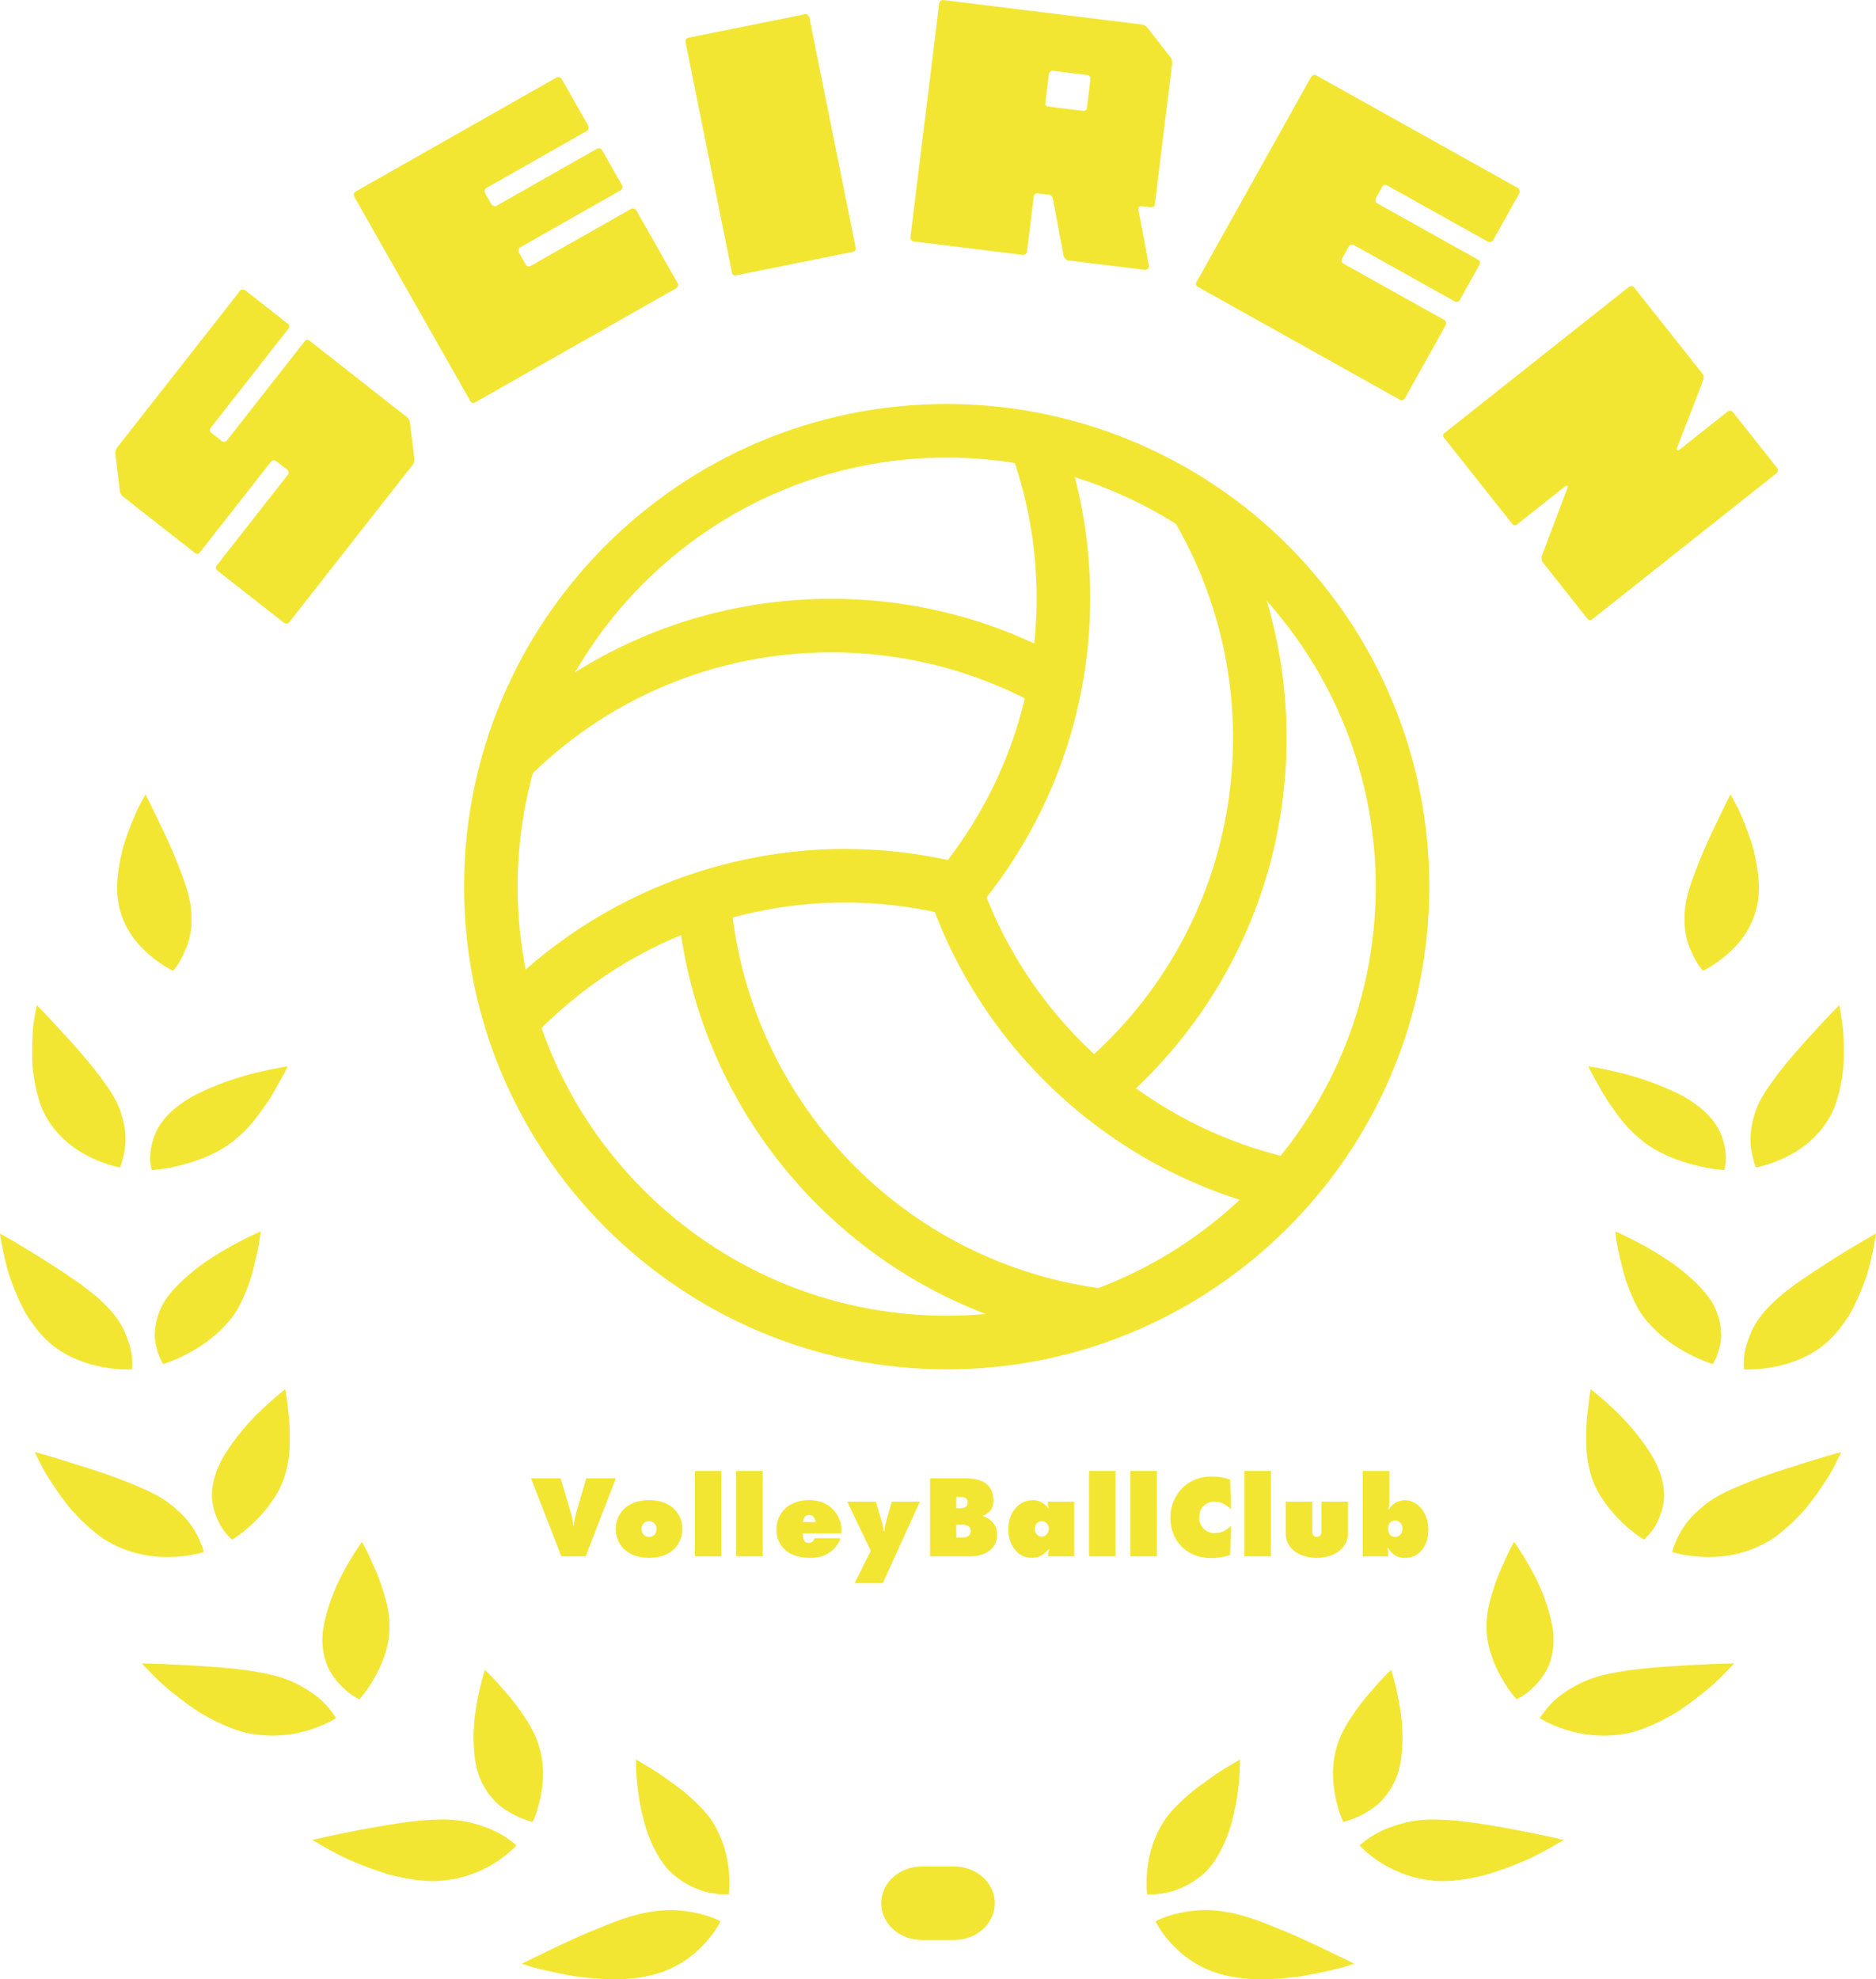<?xml version="1.0" encoding="UTF-8"?><svg id="_レイヤー_2" xmlns="http://www.w3.org/2000/svg" viewBox="0 0 566.29 597.4"><defs><style>.cls-1{fill:#f2e633;}</style></defs><g id="_レイヤー_1-2"><path class="cls-1" d="M266,574.45h0c0-6.13,5.49-11.09,12.26-11.09h9.77c6.77,0,12.26,4.97,12.26,11.09h0c0,6.13-5.49,11.09-12.26,11.09h-9.77c-6.77,0-12.26-4.97-12.26-11.09Z"/><path class="cls-1" d="M202.84,576.52c-1.49-.02-3.06.07-4.73.27-.42.06-.82.13-1.25.2-.42.05-.85.12-1.3.19-.84.15-1.74.34-2.65.56-3.65.89-7.61,2.34-11.6,4.01-3.91,1.55-7.86,3.3-11.38,4.95-3.53,1.64-6.65,3.21-8.86,4.26-2.2,1.06-3.53,1.75-3.53,1.75,0,0,.35.11,1.02.35.69.2,1.63.55,2.88.86,2.49.64,5.96,1.47,9.9,2.19,1,.18,1.99.38,3.04.51,1.05.14,2.13.25,3.22.36,2.17.21,4.39.36,6.6.41,4.39.17,8.85-.33,12.67-1.28,7.62-1.88,12.81-6.12,16.01-9.66,3.23-3.55,4.6-6.53,4.6-6.53,0,0-2.61-1.53-6.96-2.45-2.18-.47-4.73-.93-7.68-.93Z"/><path class="cls-1" d="M214.52,549.07c-1.78-2.56-4.14-4.8-6.56-7-1.23-1.09-2.5-2.08-3.76-3.01-.65-.47-1.29-.91-1.88-1.34-.6-.46-1.2-.89-1.79-1.31-2.33-1.65-4.47-2.96-6.05-3.84-1.52-.96-2.49-1.49-2.49-1.49,0,0-.02,1.24.07,3.29.05,2.09.3,4.84.79,8.01.5,3.16,1.25,6.71,2.38,10.16,1.15,3.35,2.68,6.61,4.53,9.31.47.68.96,1.32,1.46,1.92.24.31.51.58.78.86.24.27.53.52.8.77,1.09.99,2.24,1.84,3.39,2.56,1.14.73,2.28,1.34,3.4,1.82,1.11.48,2.18.92,3.23,1.16,4.14,1.06,7.19.87,7.19.87,0,0,.46-3.2-.04-7.62-.26-2.21-.73-4.73-1.59-7.3-.21-.64-.45-1.3-.73-1.94-.26-.67-.55-1.34-.87-2-.63-1.32-1.39-2.65-2.27-3.91Z"/><path class="cls-1" d="M155.52,556.67c-.26-.22-.66-.51-1.15-.9-.98-.77-2.45-1.8-4.37-2.79-.98-.5-2.06-.97-3.26-1.42-1.18-.45-2.5-.84-3.89-1.24-2.79-.74-6.08-1.2-9.93-1.14-1.92.04-3.9.13-5.98.32-2.06.18-4.19.45-6.35.77-2.17.31-4.34.69-6.47,1.05-2.07.38-4.12.75-6.08,1.11-3.87.75-7.33,1.46-9.8,2-2.46.55-3.98.91-3.98.91,0,0,1.28.8,3.44,2.02,1.09.61,2.38,1.33,3.87,2.1.74.39,1.51.79,2.32,1.19.83.39,1.7.78,2.63,1.16,1.81.77,3.75,1.54,5.76,2.28,1,.35,2.02.71,3.06,1.04.51.18,1.03.35,1.55.5.53.13,1.05.28,1.6.42,4.29,1.06,8.62,1.75,12.54,1.74,8.05-.21,14.26-2.93,18.43-5.57,2.09-1.29,3.69-2.64,4.79-3.62,1.09-.98,1.64-1.62,1.64-1.62,0,0-.12-.12-.37-.34Z"/><path class="cls-1" d="M144.42,535.5c1,2.97,2.54,5.42,4.28,7.38.85,1.02,1.78,1.83,2.72,2.54.96.71,1.88,1.32,2.8,1.84,1.79,1.03,3.46,1.69,4.64,2.09.58.21,1.09.31,1.43.39.35.07.55.11.55.11,0,0,.36-.75.82-2.02.48-1.28,1.02-3.1,1.49-5.31.93-4.41,1.32-10.21-.58-15.88-.9-2.91-2.41-5.72-4.17-8.3-1.71-2.63-3.58-5.12-5.42-7.19-.93-1.01-1.75-2.04-2.52-2.91-.78-.88-1.5-1.63-2.1-2.26-1.21-1.26-2-1.96-2-1.96,0,0-.39,1.19-.91,3.16-.53,1.97-1.17,4.75-1.7,7.92-.26,1.6-.5,3.32-.63,5.06-.13,1.71-.19,3.48-.15,5.24.02,1.76.15,3.54.37,5.26.25,1.7.56,3.38,1.09,4.85Z"/><path class="cls-1" d="M100.4,517.01c-.73-.95-1.77-2.31-3.3-3.73-1.52-1.42-3.53-2.89-6.05-4.26-2.43-1.4-5.44-2.66-9.13-3.52-1.22-.3-2.54-.54-3.87-.78-1.32-.25-2.7-.46-4.1-.65-6.96-.95-14.86-1.3-20.8-1.64-6.01-.3-10.33-.36-10.33-.36,0,0,1.48,1.66,3.98,4.12,2.42,2.49,6.17,5.56,10.32,8.55.66.45,1.29.89,1.95,1.34.32.22.66.44,1,.66.35.21.71.41,1.04.62,1.42.81,2.85,1.6,4.31,2.31,1.44.71,2.91,1.36,4.37,1.91,1.46.57,2.89,1.06,4.37,1.38,7.78,1.75,14.57.66,19.43-.87,4.91-1.58,7.88-3.49,7.88-3.49,0,0-.34-.61-1.08-1.56Z"/><path class="cls-1" d="M102.97,508.82c1.41,1.43,2.74,2.5,3.8,3.13,1.05.65,1.73.93,1.73.93,0,0,2.34-2.49,4.54-6.45,2.28-4.01,4.57-9.52,4.53-15.41.01-2.18-.22-4.44-.74-6.61-.23-1.08-.52-2.16-.87-3.22-.36-1.03-.63-2.12-1-3.14-.6-1.77-1.28-3.44-1.95-4.93-.19-.37-.37-.74-.52-1.1-.17-.36-.31-.71-.45-1.05-.3-.69-.59-1.31-.86-1.89-1.09-2.31-1.93-3.71-1.93-3.71,0,0-2.13,2.91-4.61,7.33-.63,1.1-1.27,2.29-1.92,3.56-.3.64-.63,1.3-.94,1.95-.29.65-.58,1.33-.85,2.01-1.13,2.71-2.11,5.63-2.79,8.51-.26,1.11-.47,2.21-.62,3.29-.16,1.07-.2,2.11-.2,3.11.01,3.13.69,5.84,1.72,8.16,1.09,2.28,2.54,4.09,3.93,5.53Z"/><path class="cls-1" d="M48.61,469.93c1.52.06,2.92.04,4.23-.03,5.21-.31,8.66-1.43,8.66-1.43,0,0-.11-.67-.49-1.78-.2-.54-.5-1.18-.82-1.92-.31-.76-.72-1.57-1.23-2.43-.99-1.74-2.4-3.67-4.39-5.58-.47-.44-.99-.9-1.57-1.44-.55-.49-1.12-.96-1.75-1.44-1.26-.94-2.68-1.86-4.3-2.74-1.63-.87-3.42-1.7-5.33-2.49-1.86-.82-3.8-1.59-5.81-2.35-3.99-1.49-8.17-2.85-11.97-4.02-3.73-1.2-7.02-2.21-9.44-2.91-2.4-.71-3.89-1.11-3.89-1.11,0,0,.55,1.28,1.6,3.32.54,1.03,1.14,2.27,1.96,3.59.81,1.33,1.74,2.77,2.79,4.29,1.02,1.51,2.17,3.08,3.4,4.66.31.38.6.77.93,1.16.35.37.67.75,1.04,1.14.68.76,1.4,1.5,2.12,2.22,1.48,1.47,3.02,2.85,4.59,4.09.79.64,1.57,1.23,2.4,1.78.84.53,1.7,1.03,2.56,1.48,3.44,1.8,6.87,2.84,10.09,3.42,1.6.29,3.16.44,4.62.51Z"/><path class="cls-1" d="M64.08,453.22c.35,2.41,1.11,4.54,1.98,6.26.44.87.88,1.63,1.34,2.28.46.66.94,1.2,1.33,1.63.82.87,1.36,1.32,1.36,1.32,0,0,3.03-1.83,6.45-5.1.85-.81,1.7-1.71,2.59-2.7.89-1.01,1.8-2.09,2.61-3.24,1.66-2.31,3.14-4.9,4.08-7.74.23-.71.41-1.43.6-2.17.2-.74.36-1.49.49-2.24.28-1.51.44-3.04.51-4.54.05-2.98.08-5.98-.14-8.57-.11-1.31-.26-2.52-.41-3.61-.09-1.11-.21-2.08-.33-2.89-.22-1.63-.42-2.6-.42-2.6,0,0-1.07.81-2.73,2.23-1.68,1.41-3.97,3.45-6.42,5.91-2.34,2.42-4.79,5.27-6.94,8.29-1.08,1.51-2.09,3.06-2.97,4.62-.83,1.53-1.48,3.07-2,4.58-.49,1.49-.8,2.94-.97,4.31-.08.7-.13,1.37-.13,2.03,0,.33,0,.66.03.97.02.31.06.62.1.94Z"/><path class="cls-1" d="M18.25,407.75c1.47.94,2.98,1.71,4.47,2.36,2.95,1.29,5.87,2.07,8.4,2.54,5.07.93,8.72.67,8.72.67,0,0,.43-2.72-.52-6.51-.22-.96-.59-1.97-.97-3.05-.37-1.08-.87-2.22-1.5-3.36-.64-1.16-1.41-2.36-2.37-3.56-.46-.6-.99-1.21-1.56-1.81-.28-.3-.57-.6-.88-.91-.28-.3-.59-.6-.9-.91-4.98-4.87-13.06-9.86-19.4-13.93-3.23-2.01-6.15-3.74-8.28-4.99-2.14-1.24-3.46-1.96-3.46-1.96,0,0,.18,1.35.6,3.56.43,2.22,1.07,5.28,2.06,8.67,1.14,3.39,2.61,7.11,4.44,10.6.42.87.95,1.73,1.5,2.57.56.82,1.12,1.65,1.7,2.43,1.16,1.57,2.43,3.03,3.76,4.29,1.37,1.28,2.72,2.38,4.21,3.3Z"/><path class="cls-1" d="M49.26,411.73s3.49-1.05,7.84-3.4c2.17-1.18,4.56-2.68,6.83-4.5,1.13-.92,2.25-1.91,3.28-2.99,1.09-1.09,2.12-2.26,3.05-3.51.94-1.27,1.73-2.61,2.41-4,.71-1.38,1.23-2.8,1.86-4.25,1.16-2.87,1.93-5.76,2.47-8.31.69-2.59,1.1-4.86,1.35-6.47.23-1.63.31-2.61.31-2.61,0,0-1.26.54-3.28,1.51-2.04.99-4.81,2.42-7.87,4.22-3.04,1.8-6.47,3.98-9.34,6.39-2.96,2.4-5.67,5.04-7.65,7.71-1.02,1.32-1.66,2.64-2.24,3.93-.54,1.29-.91,2.56-1.17,3.78-.24,1.21-.35,2.38-.39,3.47-.05,1.09.14,2.11.3,3.04.71,3.71,2.24,6,2.24,6Z"/><path class="cls-1" d="M10.28,325.46c.23,1.45.51,2.89.87,4.31.74,2.83,1.62,5.51,3.08,7.86,1.84,3.11,4.15,5.58,6.54,7.54,2.4,1.95,4.86,3.39,7.2,4.45,4.64,2.14,8.25,2.77,8.25,2.77,0,0,.29-.62.61-1.74.29-1.12.77-2.71.96-4.63.19-1.94.16-4.23-.4-6.76-.48-2.53-1.36-5.31-3.1-8.28-.56-.98-1.21-2-1.93-3.03-.36-.5-.72-1.02-1.11-1.54-.36-.5-.73-1.04-1.1-1.55-1.91-2.57-4.1-5.18-6.29-7.68-2.15-2.49-4.39-4.88-6.22-6.9-3.75-4.09-6.56-6.93-6.56-6.93,0,0-.45,2.09-.9,5.34-.28,1.63-.35,3.57-.43,5.68-.06,2.11-.06,4.4.04,6.74.05,1.42.25,2.9.49,4.36Z"/><path class="cls-1" d="M70.51,344.35c.46-.35.89-.74,1.33-1.12.46-.4.91-.8,1.36-1.21.86-.81,1.69-1.68,2.47-2.57.76-.88,1.48-1.79,2.16-2.71.71-.98,1.37-1.89,1.98-2.74,1.13-1.57,2.11-3.12,2.94-4.55.42-.73.79-1.42,1.13-2.07.33-.66.75-1.26,1.04-1.82,1.27-2.23,1.92-3.71,1.92-3.71,0,0-3.92.56-9.4,1.9-1.34.32-2.85.69-4.3,1.15-1.48.44-3.01.93-4.54,1.48-3.09,1.09-6.26,2.38-9.17,3.87-2.31,1.14-4.23,2.43-5.98,3.78-2.65,2.08-4.57,4.35-5.82,6.57-1.18,2.23-1.79,4.38-2.1,6.24-.26,1.88-.3,3.44-.1,4.55.16,1.11.37,1.76.37,1.76,0,0,3.67-.16,8.53-1.39,4.91-1.21,11.18-3.42,16.19-7.4Z"/><path class="cls-1" d="M39.68,282.27c1.73,2.47,3.71,4.49,5.57,6.08,3.73,3.16,6.99,4.66,6.99,4.66,0,0,.48-.54,1.18-1.51.7-.98,1.51-2.45,2.32-4.26.85-1.8,1.57-3.99,1.89-6.56.17-1.26.19-2.66.15-4.1,0-1.45-.15-2.98-.49-4.61-.31-1.63-.8-3.35-1.37-5.1-.28-.87-.62-1.78-.95-2.67-.33-.88-.67-1.78-1.01-2.67-1.37-3.58-2.98-7.18-4.5-10.41-.78-1.6-1.49-3.13-2.16-4.5-.66-1.35-1.24-2.57-1.73-3.58-1-2.04-1.63-3.26-1.63-3.26,0,0-.73,1.22-1.8,3.26-.55,1-1.09,2.27-1.7,3.66-.6,1.43-1.23,3-1.83,4.67-.31.83-.6,1.7-.89,2.58-.28.88-.58,1.78-.8,2.73-.46,1.85-.85,3.79-1.12,5.69-.28,1.92-.46,3.83-.48,5.67.05,1.88.24,3.71.58,5.41.76,3.42,2.12,6.34,3.78,8.8Z"/><path class="cls-1" d="M363.45,576.52c1.49-.02,3.06.07,4.73.27.42.06.82.13,1.25.2.42.05.85.12,1.3.19.84.15,1.74.34,2.65.56,3.65.89,7.61,2.34,11.6,4.01,3.91,1.55,7.86,3.3,11.38,4.95,3.53,1.64,6.65,3.21,8.86,4.26,2.2,1.06,3.53,1.75,3.53,1.75,0,0-.35.11-1.02.35-.69.2-1.63.55-2.88.86-2.49.64-5.96,1.47-9.9,2.19-1,.18-1.99.38-3.04.51-1.05.14-2.13.25-3.22.36-2.17.21-4.39.36-6.6.41-4.39.17-8.85-.33-12.67-1.28-7.62-1.88-12.81-6.12-16.01-9.66-3.23-3.55-4.6-6.53-4.6-6.53,0,0,2.61-1.53,6.96-2.45,2.18-.47,4.73-.93,7.68-.93Z"/><path class="cls-1" d="M351.76,549.07c1.78-2.56,4.14-4.8,6.56-7,1.23-1.09,2.5-2.08,3.76-3.01.65-.47,1.29-.91,1.88-1.34.6-.46,1.2-.89,1.79-1.31,2.33-1.65,4.47-2.96,6.05-3.84,1.52-.96,2.49-1.49,2.49-1.49,0,0,.02,1.24-.07,3.29-.05,2.09-.3,4.84-.79,8.01-.5,3.16-1.25,6.71-2.38,10.16-1.15,3.35-2.68,6.61-4.53,9.31-.47.68-.96,1.32-1.46,1.92-.24.31-.51.58-.78.86-.24.27-.53.52-.8.77-1.09.99-2.24,1.84-3.38,2.56-1.14.73-2.28,1.34-3.4,1.82-1.11.48-2.18.92-3.23,1.16-4.14,1.06-7.19.87-7.19.87,0,0-.46-3.2.04-7.62.26-2.21.73-4.73,1.59-7.3.21-.64.45-1.3.73-1.94.26-.67.55-1.34.87-2,.63-1.32,1.39-2.65,2.27-3.91Z"/><path class="cls-1" d="M410.77,556.67c.26-.22.66-.51,1.15-.9.98-.77,2.45-1.8,4.37-2.79.98-.5,2.06-.97,3.26-1.42,1.18-.45,2.5-.84,3.89-1.24,2.79-.74,6.08-1.2,9.93-1.14,1.92.04,3.9.13,5.98.32,2.06.18,4.19.45,6.35.77,2.17.31,4.34.69,6.47,1.05,2.07.38,4.12.75,6.08,1.11,3.87.75,7.33,1.46,9.8,2,2.46.55,3.98.91,3.98.91,0,0-1.28.8-3.44,2.02-1.09.61-2.38,1.33-3.87,2.1-.74.39-1.51.79-2.33,1.19-.83.39-1.7.78-2.63,1.16-1.81.77-3.75,1.54-5.76,2.28-1,.35-2.02.71-3.06,1.04-.51.18-1.03.35-1.55.5-.53.13-1.05.28-1.6.42-4.29,1.06-8.62,1.75-12.54,1.74-8.05-.21-14.26-2.93-18.43-5.57-2.09-1.29-3.69-2.64-4.79-3.62-1.09-.98-1.64-1.62-1.64-1.62,0,0,.12-.12.37-.34Z"/><path class="cls-1" d="M421.87,535.5c-1,2.97-2.54,5.42-4.28,7.38-.85,1.02-1.78,1.83-2.72,2.54-.96.71-1.88,1.32-2.8,1.84-1.79,1.03-3.46,1.69-4.64,2.09-.58.21-1.09.31-1.43.39-.35.07-.55.11-.55.11,0,0-.36-.75-.82-2.02-.48-1.28-1.02-3.1-1.49-5.31-.93-4.41-1.32-10.21.58-15.88.9-2.91,2.41-5.72,4.17-8.3,1.71-2.63,3.58-5.12,5.42-7.19.93-1.01,1.75-2.04,2.52-2.91.78-.88,1.5-1.63,2.1-2.26,1.21-1.26,2-1.96,2-1.96,0,0,.39,1.19.91,3.16.53,1.97,1.17,4.75,1.7,7.92.26,1.6.5,3.32.63,5.06.13,1.71.19,3.48.15,5.24-.02,1.76-.15,3.54-.37,5.26-.25,1.7-.56,3.38-1.09,4.85Z"/><path class="cls-1" d="M465.89,517.01c.73-.95,1.77-2.31,3.29-3.73,1.52-1.42,3.53-2.89,6.05-4.26,2.43-1.4,5.44-2.66,9.13-3.52,1.22-.3,2.54-.54,3.87-.78,1.32-.25,2.7-.46,4.1-.65,6.96-.95,14.86-1.3,20.8-1.64,6.01-.3,10.33-.36,10.33-.36,0,0-1.48,1.66-3.98,4.12-2.42,2.49-6.17,5.56-10.32,8.55-.66.45-1.29.89-1.95,1.34-.32.22-.66.44-1,.66-.35.21-.71.41-1.04.62-1.42.81-2.85,1.6-4.31,2.31-1.44.71-2.91,1.36-4.37,1.91-1.46.57-2.89,1.06-4.37,1.38-7.78,1.75-14.57.66-19.44-.87-4.91-1.58-7.88-3.49-7.88-3.49,0,0,.34-.61,1.08-1.56Z"/><path class="cls-1" d="M463.32,508.82c-1.41,1.43-2.74,2.5-3.8,3.13-1.05.65-1.73.93-1.73.93,0,0-2.34-2.49-4.54-6.45-2.28-4.01-4.57-9.52-4.53-15.41-.01-2.18.22-4.44.74-6.61.23-1.08.52-2.16.87-3.22.36-1.03.63-2.12,1-3.14.6-1.77,1.28-3.44,1.95-4.93.19-.37.37-.74.52-1.1.17-.36.31-.71.45-1.05.3-.69.59-1.31.86-1.89,1.09-2.31,1.93-3.71,1.93-3.71,0,0,2.13,2.91,4.61,7.33.63,1.1,1.27,2.29,1.92,3.56.3.64.63,1.3.94,1.95.29.65.58,1.33.85,2.01,1.13,2.71,2.11,5.63,2.79,8.51.26,1.11.47,2.21.62,3.29.16,1.07.2,2.11.2,3.11-.01,3.13-.69,5.84-1.72,8.16-1.09,2.28-2.54,4.09-3.93,5.53Z"/><path class="cls-1" d="M517.68,469.93c-1.52.06-2.92.04-4.23-.03-5.21-.31-8.66-1.43-8.66-1.43,0,0,.11-.67.49-1.78.21-.54.5-1.18.82-1.92.31-.76.72-1.57,1.23-2.43.99-1.74,2.4-3.67,4.39-5.58.47-.44.99-.9,1.57-1.44.55-.49,1.12-.96,1.75-1.44,1.26-.94,2.68-1.86,4.3-2.74,1.63-.87,3.42-1.7,5.33-2.49,1.86-.82,3.8-1.59,5.81-2.35,3.99-1.49,8.17-2.85,11.97-4.02,3.73-1.2,7.02-2.21,9.44-2.91,2.4-.71,3.89-1.11,3.89-1.11,0,0-.55,1.28-1.6,3.32-.54,1.03-1.14,2.27-1.96,3.59-.81,1.33-1.74,2.77-2.79,4.29-1.02,1.51-2.17,3.08-3.4,4.66-.31.38-.6.77-.93,1.16-.35.37-.67.75-1.04,1.14-.68.76-1.4,1.5-2.12,2.22-1.48,1.47-3.02,2.85-4.59,4.09-.79.64-1.57,1.23-2.4,1.78-.84.53-1.7,1.03-2.56,1.48-3.44,1.8-6.87,2.84-10.09,3.42-1.6.29-3.16.44-4.62.51Z"/><path class="cls-1" d="M502.21,453.22c-.35,2.41-1.11,4.54-1.98,6.26-.44.87-.88,1.63-1.34,2.28-.46.66-.94,1.2-1.33,1.63-.82.87-1.36,1.32-1.36,1.32,0,0-3.03-1.83-6.45-5.1-.85-.81-1.7-1.71-2.59-2.7-.89-1.01-1.8-2.09-2.61-3.24-1.66-2.31-3.14-4.9-4.08-7.74-.23-.71-.41-1.43-.6-2.17-.2-.74-.36-1.49-.49-2.24-.28-1.51-.44-3.04-.51-4.54-.05-2.98-.08-5.98.14-8.57.11-1.31.26-2.52.41-3.61.09-1.11.21-2.08.33-2.89.22-1.63.42-2.6.42-2.6,0,0,1.07.81,2.73,2.23,1.68,1.41,3.97,3.45,6.42,5.91,2.34,2.42,4.79,5.27,6.94,8.29,1.08,1.51,2.09,3.06,2.97,4.62.83,1.53,1.48,3.07,2,4.58.49,1.49.8,2.94.97,4.31.08.7.13,1.37.13,2.03,0,.33,0,.66-.03.97-.02.31-.06.62-.1.94Z"/><path class="cls-1" d="M548.04,407.75c-1.47.94-2.98,1.71-4.47,2.36-2.95,1.29-5.87,2.07-8.4,2.54-5.07.93-8.72.67-8.72.67,0,0-.43-2.72.52-6.51.22-.96.59-1.97.97-3.05.37-1.08.87-2.22,1.5-3.36.64-1.16,1.41-2.36,2.37-3.56.46-.6.99-1.21,1.56-1.81.28-.3.57-.6.88-.91.28-.3.59-.6.9-.91,4.98-4.87,13.06-9.86,19.4-13.93,3.23-2.01,6.15-3.74,8.28-4.99,2.14-1.24,3.46-1.96,3.46-1.96,0,0-.18,1.35-.6,3.56-.43,2.22-1.07,5.28-2.06,8.67-1.14,3.39-2.61,7.11-4.44,10.6-.42.87-.95,1.73-1.5,2.57-.56.82-1.12,1.65-1.7,2.43-1.16,1.57-2.43,3.03-3.76,4.29-1.37,1.28-2.72,2.38-4.21,3.3Z"/><path class="cls-1" d="M517.02,411.73s-3.49-1.05-7.84-3.4c-2.17-1.18-4.56-2.68-6.83-4.5-1.13-.92-2.25-1.91-3.28-2.99-1.09-1.09-2.12-2.26-3.05-3.51-.94-1.27-1.73-2.61-2.41-4-.71-1.38-1.23-2.8-1.86-4.25-1.16-2.87-1.93-5.76-2.47-8.31-.69-2.59-1.11-4.86-1.35-6.47-.23-1.63-.31-2.61-.31-2.61,0,0,1.26.54,3.28,1.51,2.04.99,4.81,2.42,7.87,4.22,3.04,1.8,6.47,3.98,9.34,6.39,2.96,2.4,5.67,5.04,7.65,7.71,1.02,1.32,1.66,2.64,2.24,3.93.54,1.29.91,2.56,1.17,3.78.24,1.21.35,2.38.39,3.47.05,1.09-.14,2.11-.3,3.04-.71,3.71-2.24,6-2.24,6Z"/><path class="cls-1" d="M556,325.46c-.23,1.45-.51,2.89-.87,4.31-.74,2.83-1.62,5.51-3.08,7.86-1.84,3.11-4.15,5.58-6.54,7.54-2.4,1.95-4.86,3.39-7.2,4.45-4.64,2.14-8.25,2.77-8.25,2.77,0,0-.29-.62-.61-1.74-.29-1.12-.77-2.71-.96-4.63-.19-1.94-.16-4.23.4-6.76.48-2.53,1.36-5.31,3.1-8.28.56-.98,1.21-2,1.93-3.03.36-.5.72-1.02,1.11-1.54.36-.5.73-1.04,1.1-1.55,1.91-2.57,4.1-5.18,6.29-7.68,2.15-2.49,4.39-4.88,6.22-6.9,3.75-4.09,6.56-6.93,6.56-6.93,0,0,.45,2.09.9,5.34.28,1.63.35,3.57.43,5.68.06,2.11.06,4.4-.04,6.74-.05,1.42-.25,2.9-.49,4.36Z"/><path class="cls-1" d="M495.78,344.35c-.46-.35-.89-.74-1.33-1.12-.46-.4-.91-.8-1.36-1.21-.86-.81-1.69-1.68-2.47-2.57-.76-.88-1.48-1.79-2.16-2.71-.71-.98-1.37-1.89-1.98-2.74-1.13-1.57-2.11-3.12-2.94-4.55-.42-.73-.79-1.42-1.13-2.07-.33-.66-.75-1.26-1.04-1.82-1.27-2.23-1.92-3.71-1.92-3.71,0,0,3.92.56,9.4,1.9,1.34.32,2.85.69,4.3,1.15,1.48.44,3.01.93,4.54,1.48,3.09,1.09,6.26,2.38,9.17,3.87,2.31,1.14,4.23,2.43,5.98,3.78,2.65,2.08,4.57,4.35,5.82,6.57,1.18,2.23,1.79,4.38,2.1,6.24.26,1.88.3,3.44.1,4.55-.16,1.11-.37,1.76-.37,1.76,0,0-3.67-.16-8.53-1.39-4.91-1.21-11.18-3.42-16.19-7.4Z"/><path class="cls-1" d="M526.61,282.27c-1.73,2.47-3.71,4.49-5.57,6.08-3.73,3.16-6.99,4.66-6.99,4.66,0,0-.48-.54-1.18-1.51-.7-.98-1.51-2.45-2.32-4.26-.85-1.8-1.57-3.99-1.89-6.56-.17-1.26-.19-2.66-.15-4.1,0-1.45.15-2.98.49-4.61.31-1.63.8-3.35,1.37-5.1.28-.87.62-1.78.95-2.67.33-.88.67-1.78,1.01-2.67,1.37-3.58,2.98-7.18,4.5-10.41.78-1.6,1.49-3.13,2.16-4.5.66-1.35,1.24-2.57,1.73-3.58,1-2.04,1.63-3.26,1.63-3.26,0,0,.73,1.22,1.8,3.26.55,1,1.09,2.27,1.7,3.66.6,1.43,1.23,3,1.83,4.67.31.83.6,1.7.89,2.58.28.88.58,1.78.8,2.73.46,1.85.85,3.79,1.12,5.69.28,1.92.46,3.83.48,5.67-.05,1.88-.24,3.71-.58,5.41-.76,3.42-2.12,6.34-3.78,8.8Z"/><path class="cls-1" d="M285.77,413.3c-80.34,0-145.69-65.36-145.69-145.69s65.36-145.68,145.69-145.68c34.28,0,67.58,12.14,93.77,34.19h0c4.62,3.9,9.07,8.14,13.21,12.62,24.95,26.99,38.7,62.11,38.7,98.88,0,80.33-65.36,145.69-145.68,145.69ZM285.77,138.11c-71.42,0-129.52,58.1-129.52,129.51s58.1,129.51,129.52,129.51,129.51-58.1,129.51-129.51c0-32.69-12.22-63.91-34.39-87.9-3.69-3.98-7.64-7.76-11.77-11.23-23.27-19.59-52.88-30.38-83.35-30.38Z"/><path class="cls-1" d="M334.52,335.86l-10.2-12.55c30.43-24.74,47.88-61.39,47.88-100.56,0-23.26-6.23-46.06-18.02-65.94l13.91-8.25c13.27,22.38,20.28,48.03,20.28,74.19,0,44.06-19.62,85.28-53.85,113.1Z"/><path class="cls-1" d="M160.89,233.32l-11.25-11.62c27.32-26.42,63.29-40.97,101.29-40.97,17.01,0,33.67,2.91,49.53,8.64,7.58,2.74,14.98,6.14,22.01,10.11l-7.96,14.08c-6.24-3.53-12.82-6.55-19.55-8.98-14.09-5.09-28.9-7.68-44.03-7.68-33.79,0-65.77,12.94-90.05,36.42Z"/><path class="cls-1" d="M332.47,405.2c-69.07-8.12-122.93-64.36-128.09-133.73l16.13-1.2c4.59,61.66,52.47,111.65,113.86,118.87l-1.9,16.06Z"/><path class="cls-1" d="M293.46,276.12l-12.21-10.61c20.42-23.53,31.67-53.67,31.67-84.87,0-15.85-2.83-31.32-8.4-45.99l15.11-5.75c6.28,16.51,9.46,33.92,9.46,51.74,0,35.1-12.66,69-35.64,95.47Z"/><path class="cls-1" d="M159.83,314.08l-11.88-10.97c27.51-29.79,66.52-46.87,107.05-46.87,11.37,0,22.7,1.31,33.67,3.91l-3.73,15.74c-9.75-2.31-19.83-3.48-29.95-3.48-36.03,0-70.72,15.19-95.17,41.67Z"/><path class="cls-1" d="M388.35,365.85c-49.55-10.35-90.75-46.49-107.55-94.31l15.26-5.36c14.93,42.51,51.57,74.64,95.59,83.84l-3.3,15.83Z"/><path class="cls-1" d="M160.3,446.19h8.93l3.28,11.09c.29.92.46,2.3.54,3.15h.21c.04-.95.21-2.16.49-3.15l3.22-11.09h8.94l-9.12,23.56h-7.35l-9.15-23.56Z"/><path class="cls-1" d="M203.62,467.42c-1.34,1.37-3.74,2.79-7.7,2.79s-6.36-1.42-7.7-2.79c-1.37-1.42-2.36-3.57-2.36-5.94,0-2.01.78-4.27,2.36-5.9,1.34-1.38,3.75-2.79,7.7-2.79s6.36,1.41,7.7,2.79c1.59,1.62,2.37,3.88,2.37,5.9,0,2.37-.99,4.52-2.37,5.94ZM194.37,459.72c-.39.35-.71.92-.71,1.77s.32,1.45.71,1.8c.25.25.74.57,1.55.57s1.31-.32,1.55-.57c.39-.35.71-.91.71-1.8s-.32-1.42-.71-1.77c-.25-.25-.74-.56-1.55-.56s-1.31.32-1.55.56Z"/><path class="cls-1" d="M209.75,469.75v-25.76h8.02v25.76h-8.02Z"/><path class="cls-1" d="M222.23,469.75v-25.76h8.02v25.76h-8.02Z"/><path class="cls-1" d="M242.34,462.83c-.03.78.14,1.91.6,2.4.18.21.57.46,1.2.46.53,0,.92-.21,1.2-.46.25-.21.43-.6.53-.95h7.84c-.39,1.24-.95,2.05-1.66,2.82-1.66,1.88-3.71,3.11-7.56,3.11-2.51,0-5.59-.49-7.81-2.72-1.02-1.02-2.33-2.9-2.33-5.76,0-2.33.89-4.63,2.47-6.22,1.55-1.52,4.03-2.72,7.35-2.72,3.15,0,5.48,1.02,7.1,2.61,1.77,1.7,2.76,4.21,2.76,6.5v.91h-11.7ZM246.19,459.4c-.03-.56-.28-1.27-.71-1.66-.28-.28-.74-.46-1.27-.46-.42,0-.88.18-1.16.43-.39.35-.64,1.13-.64,1.7h3.78Z"/><path class="cls-1" d="M255.74,453.25h8.66l1.98,6.78c.21.74.32,1.38.35,2.16h.21c.03-.78.18-1.63.35-2.26l1.91-6.68h8.48l-11.2,24.59h-8.51l4.88-9.75-7.1-14.84Z"/><path class="cls-1" d="M280.76,446.19h10.28c2.01,0,5.16.21,7.03,1.98.56.53,1.8,1.94,1.8,4.59,0,.89-.1,2.16-.99,3.25-.46.57-1.2,1.13-2.05,1.45l-.03.21c.95.25,1.73.71,2.47,1.42,1.17,1.13,1.73,2.4,1.73,4.1,0,1.84-.6,3.46-2.23,4.77-1.98,1.59-4.38,1.8-6.04,1.8h-11.98v-23.56ZM288.68,455.23h1.34c.49,0,1.24-.14,1.62-.53.21-.21.46-.6.46-1.24s-.32-1.06-.53-1.24c-.46-.35-1.24-.39-1.55-.39h-1.34v3.39ZM288.68,464.06h1.73c.49,0,1.23-.03,1.8-.39.42-.28.81-.81.81-1.59,0-.6-.25-1.09-.64-1.41-.56-.46-1.41-.49-1.87-.49h-1.84v3.88Z"/><path class="cls-1" d="M316.6,455.13c-.25-.64-.28-1.13-.28-1.42v-.46h7.94v16.5h-7.91l.03-.56c.03-.46.18-1.1.32-1.52h-.25c-1.87,2.33-3.92,2.54-4.94,2.54-1.66,0-3.25-.49-4.67-1.94-1.42-1.45-2.47-3.68-2.47-6.67s1.02-5.26,2.58-6.82c1.24-1.24,2.8-1.97,4.88-1.97,1.02,0,2.93.21,4.59,2.43l.18-.1ZM313.06,463.22c.39.39.85.56,1.37.56.49,0,.95-.14,1.38-.53.46-.46.78-1.09.78-1.84s-.32-1.38-.71-1.73c-.35-.32-.81-.53-1.37-.53s-1.06.18-1.45.56c-.39.39-.71.99-.71,1.77s.32,1.34.71,1.73Z"/><path class="cls-1" d="M328.73,469.75v-25.76h8.01v25.76h-8.01Z"/><path class="cls-1" d="M341.2,469.75v-25.76h8.02v25.76h-8.02Z"/><path class="cls-1" d="M371.34,469.33c-2.23.85-4.84.95-5.93.95-3.08,0-6.36-1.09-8.69-3.43-2.23-2.19-3.43-5.37-3.43-8.69,0-3.64,1.38-6.75,3.54-8.94,1.66-1.66,4.48-3.57,8.9-3.57,1.77,0,3.75.28,5.61.92l.25,8.97c-.99-.98-2.82-2.33-4.98-2.33-1.34,0-2.58.53-3.42,1.45-.81.88-1.24,2.12-1.24,3.35s.46,2.51,1.37,3.39c.71.67,1.81,1.34,3.5,1.34,2.4,0,4.06-1.45,4.77-2.23l-.25,8.8Z"/><path class="cls-1" d="M375.63,469.75v-25.76h8.01v25.76h-8.01Z"/><path class="cls-1" d="M388.11,453.25h8.02v8.94c0,.43.03.95.39,1.31.29.32.64.36.95.36s.67-.04.99-.36c.39-.39.43-.85.43-1.31v-8.94h8.02v9.5c0,1.2-.28,3-1.91,4.7-1.55,1.62-4.13,2.76-7.52,2.76s-5.9-1.13-7.42-2.65c-1.17-1.16-1.94-2.68-1.94-4.56v-9.75Z"/><path class="cls-1" d="M411.36,444h8.05v9.26c0,.67-.14,1.56-.39,2.3h.25c.45-.78,1.09-1.44,1.8-1.87.81-.49,2.01-.88,3.14-.88,1.48,0,3.04.7,4.24,1.84,1.59,1.52,2.72,4.06,2.72,7.06,0,2.76-.89,5.15-2.47,6.71-1.37,1.34-2.97,1.8-4.63,1.8-1.27,0-2.3-.28-3.36-1.06-.85-.6-1.34-1.31-1.69-1.94l-.25.1c.14.39.25.85.25,1.27v1.17h-7.67v-25.76ZM422.63,459.54c-.39-.39-.99-.63-1.48-.63s-1.02.14-1.45.56c-.35.35-.67.92-.67,1.84,0,.64.17,1.56.67,2.05.39.39.95.56,1.42.56.63,0,1.13-.25,1.52-.67.46-.49.71-1.06.71-1.84,0-.85-.32-1.48-.71-1.88Z"/><path class="cls-1" d="M63.57,129.21c-.36.45-.29,1.03.23,1.44l3.25,2.54c.32.25,1.03.29,1.39-.17l23.56-30.05c.36-.45.94-.52,1.45-.12l29.14,22.85c.52.41,1.07,1.05,1.14,1.63l1.33,11c.07.58-.11,1.48-.52,2l-37.25,47.51c-.41.52-1.18.44-1.64.08l-20.12-15.78c-.32-.25-.52-.94-.12-1.45l21.48-27.39c.41-.52.34-1.1-.18-1.51l-3.25-2.54c-.45-.36-1.23-.44-1.64.08l-21.48,27.39c-.41.52-.99.59-1.44.23l-21.94-17.2c-.45-.36-.85-1.19-.79-1.67l-1.33-11c-.07-.58.11-1.48.52-2l37.15-47.38c.36-.45,1.13-.37,1.45-.12l12.98,10.18c.45.36.52.93.17,1.39l-23.56,30.05Z"/><path class="cls-1" d="M146.73,56.79c-.36.2-.66.85-.33,1.42l1.91,3.37c.33.57,1.11.79,1.47.59l30.48-17.3c.36-.2,1.14-.17,1.46.4l6.11,10.76c.29.5-.09,1.19-.44,1.39l-30.48,17.3c-.36.2-.53,1.06-.33,1.42l2.12,3.73c.33.57,1.03.65,1.39.44l30.48-17.3c.36-.2,1.22-.03,1.42.33l12.62,22.23c.28.5-.09,1.19-.44,1.39l-60.75,34.49c-.57.33-1.14.17-1.42-.33l-35.1-61.82c-.2-.36-.17-1.14.4-1.46l60.75-34.49c.36-.2,1.26.04,1.46.4l8.14,14.34c.2.36-.09,1.19-.44,1.39l-30.48,17.31Z"/><path class="cls-1" d="M257.53,76l-35.41,7.12c-.57.11-1.05-.21-1.17-.78l-14.02-69.69c-.08-.4.19-1.13.76-1.25l35.41-7.12c.4-.08,1.1.45,1.18.86l14.02,69.69c.11.57-.37,1.08-.77,1.17Z"/><path class="cls-1" d="M317.81,59.92c-.09-.59-.7-1.08-1.11-1.13l-3.44-.42c-.66-.08-1.11.28-1.19.85l-2.05,16.62c-.07.57-.56,1.18-1.13,1.11l-33.15-4.08c-.65-.08-.98-.79-.91-1.36L283.52.94c.05-.41.54-1.01,1.2-.93l59.92,7.38c.65.08,1.42.59,1.78,1.05l6.82,8.73c.36.46.67,1.33.59,1.98l-5.23,42.48c-.08.66-.54,1.01-1.19.93l-2.86-.35c-.57-.07-.87.31-.94.88l3.16,16.84c.31.87-.45,1.61-1.27,1.51l-23.08-2.84c-.65-.08-1.15-.81-1.34-1.25l-3.26-17.43ZM315.55,31.06c-.07.57.29,1.03.94,1.11l10.4,1.28c.66.08,1.11-.28,1.19-.85l1.06-8.6c.08-.65-.26-1.28-.91-1.36l-10.4-1.28c-.65-.08-1.13.44-1.21,1.1l-1.06,8.6Z"/><path class="cls-1" d="M418.63,55.91c-.36-.2-1.07-.12-1.39.45l-1.89,3.38c-.32.58-.1,1.36.26,1.56l30.6,17.1c.36.2.73.88.41,1.46l-6.03,10.8c-.28.5-1.06.54-1.42.34l-30.6-17.1c-.36-.2-1.19.09-1.39.45l-2.09,3.74c-.32.58-.02,1.22.34,1.42l30.6,17.1c.36.2.65,1.03.45,1.39l-12.47,22.32c-.28.5-1.06.54-1.42.34l-60.99-34.07c-.58-.32-.73-.88-.45-1.39l34.67-62.07c.2-.36.88-.74,1.46-.41l60.99,34.07c.36.2.61,1.1.41,1.46l-8.05,14.4c-.2.36-1.06.54-1.42.34l-30.6-17.1Z"/><path class="cls-1" d="M536.48,141.29c.41.52.15,1.25-.3,1.61l-55.59,44.05c-.45.36-1.03.29-1.44-.23l-13.42-16.94c-.41-.52-.45-1.23-.38-1.8l7.8-20.7c.35-.49-.19-.9-.71-.49l-14.54,11.52c-.45.36-1.03.29-1.39-.16l-20.64-26.05c-.36-.45-.29-1.03.16-1.39l55.59-44.05c.45-.36,1.23-.44,1.58,0l20.74,26.18c.41.52.45,1.23.18,1.96l-7.95,20.51c-.17.45.38.75.71.49l14.54-11.52c.45-.36,1.23-.44,1.64.07l13.42,16.94Z"/></g></svg>